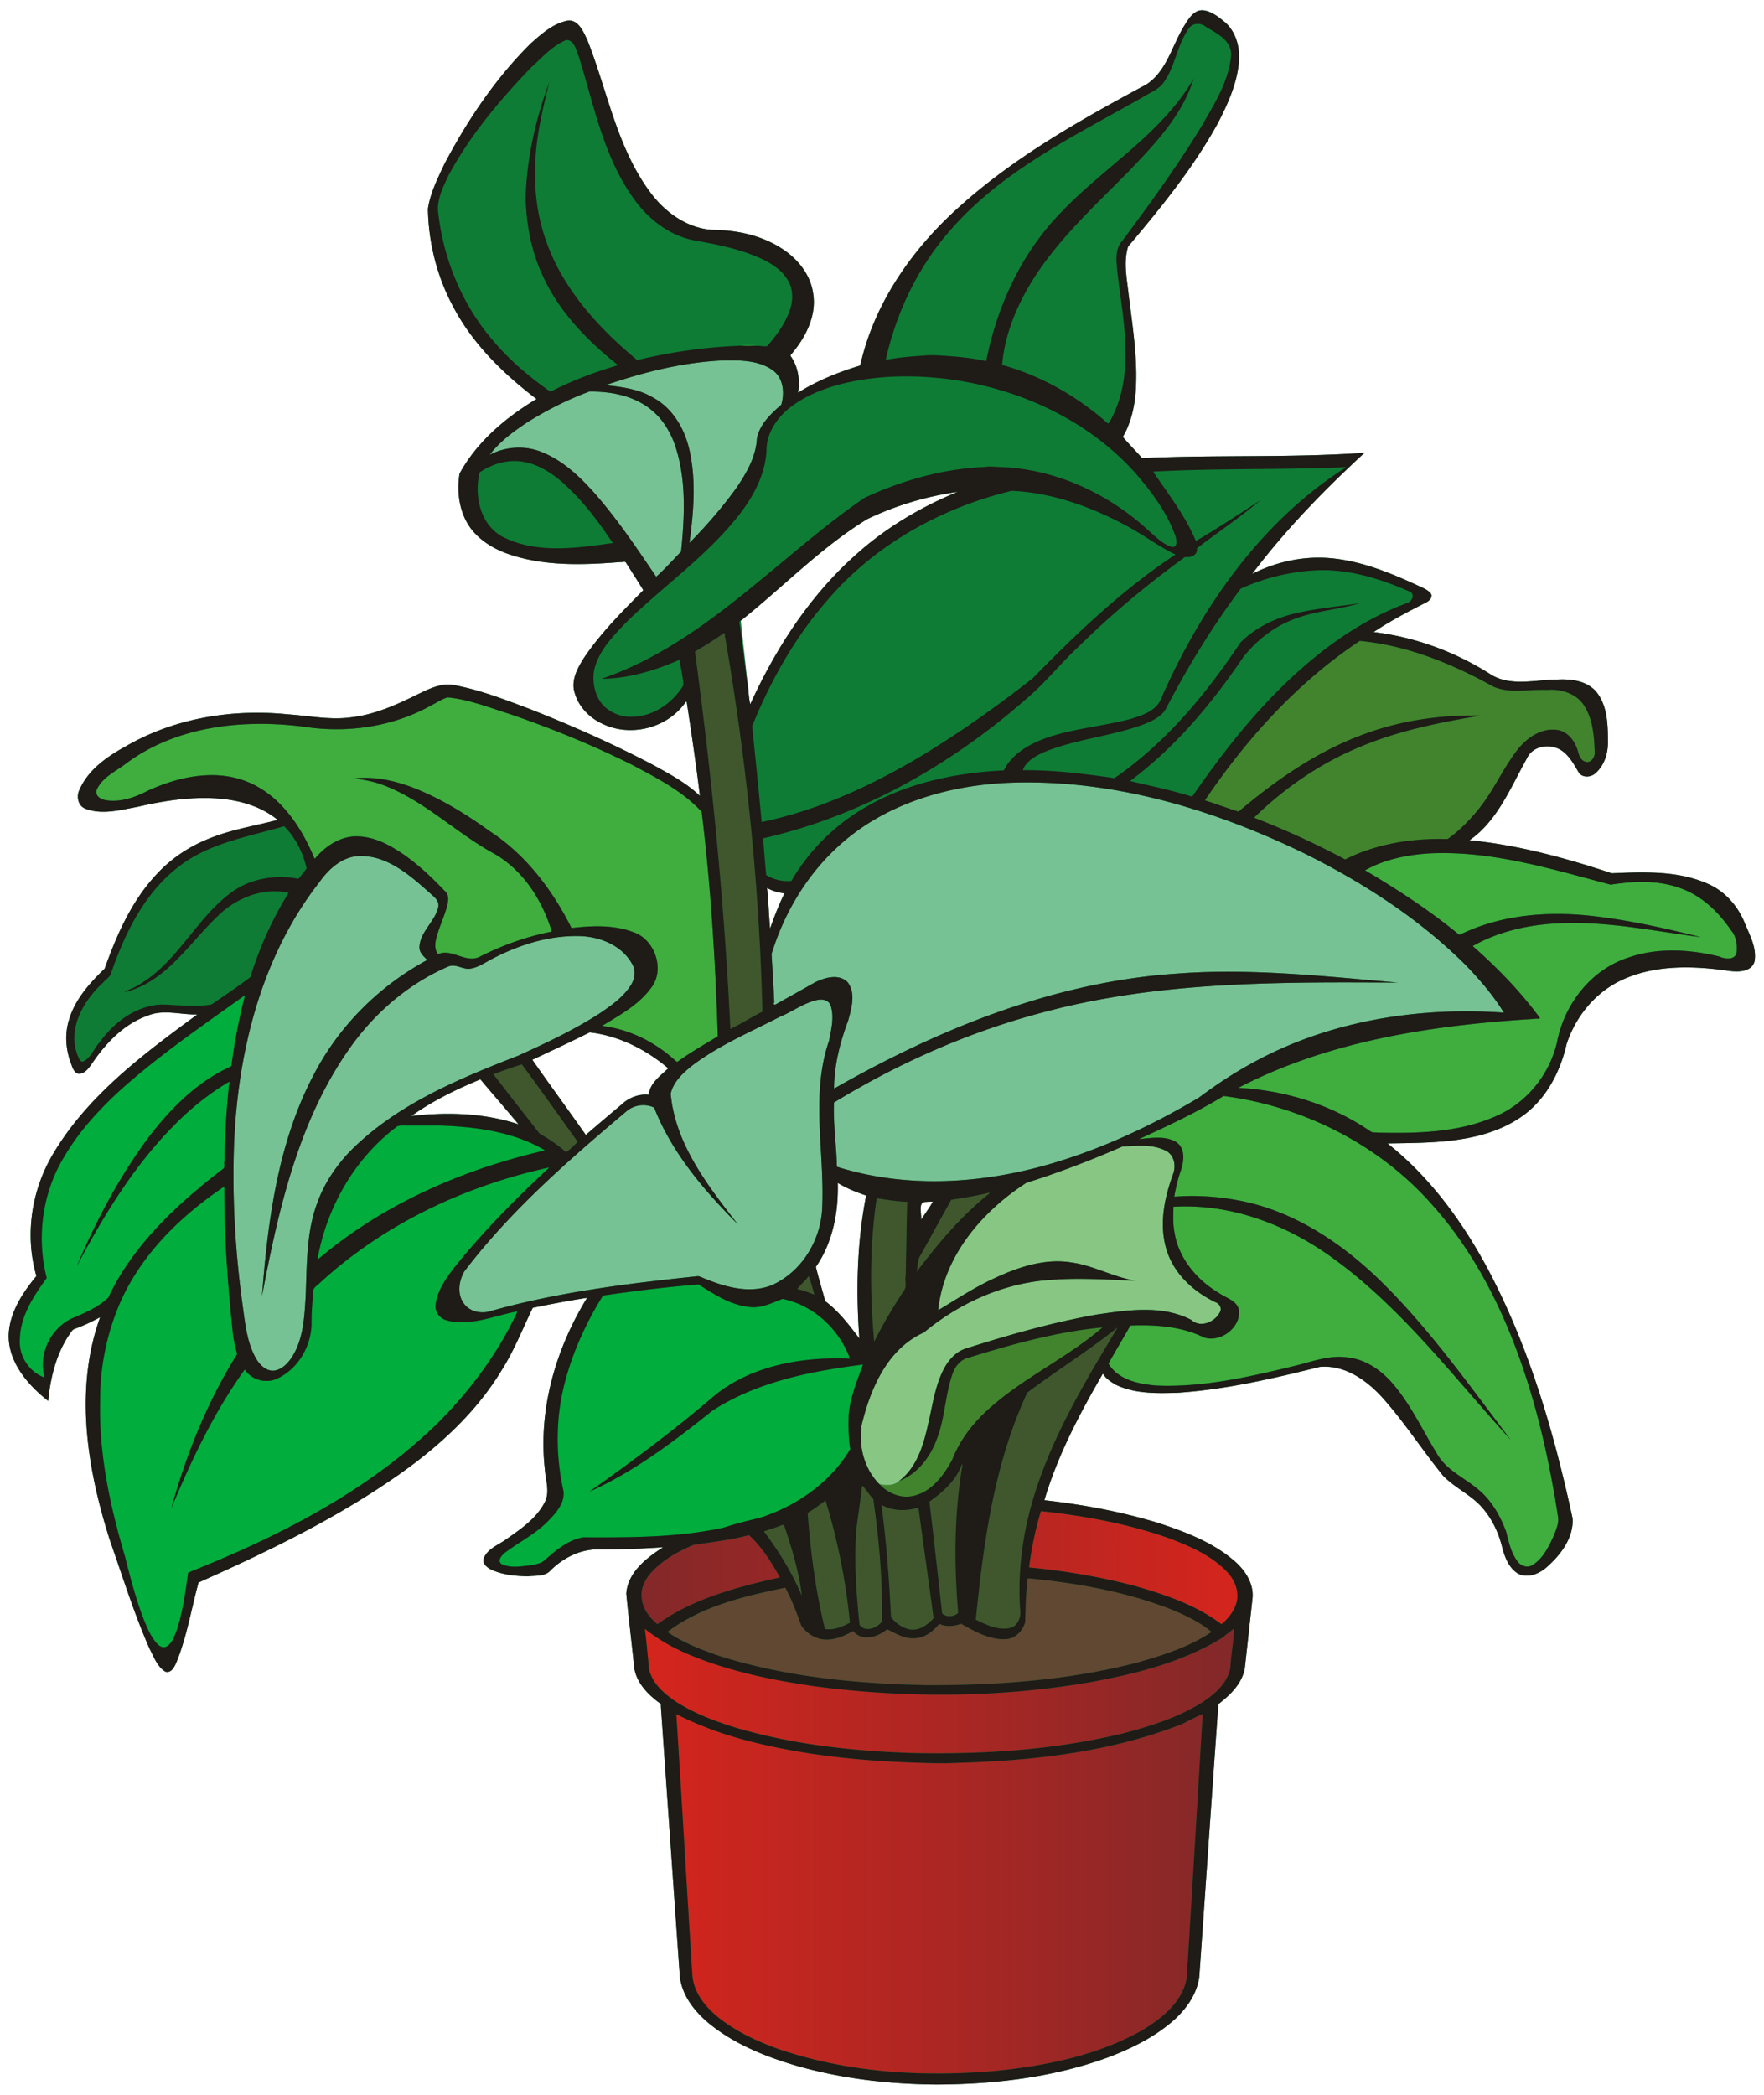 <svg xmlns="http://www.w3.org/2000/svg" xmlns:xlink="http://www.w3.org/1999/xlink" height="4646pt" width="5216" viewBox="0 0 3912 4646"><defs><linearGradient id="a"><stop stop-color="#d5251d" offset="0"/><stop stop-color="#832829" offset="1"/></linearGradient><linearGradient id="c" y2="5130.9" xlink:href="#a" gradientUnits="userSpaceOnUse" x2="9420.6" gradientTransform="matrix(.8 0 0 .8 -4800 0)" y1="5130.9" x1="7787.6"/><linearGradient id="b" y2="4419.2" xlink:href="#a" gradientUnits="userSpaceOnUse" x2="7765.6" gradientTransform="matrix(.8 0 0 .8 -4800 0)" y1="4425.9" x1="9443"/></defs><path d="M2663.8 23.1a41.4 41.4 0 00-4.147.27c-16.32 4.81-25.31 21.12-33.85 34.48-26.57 43.49-38.62 100.16-83.52 129.47-144.28 77.58-288.84 158.69-411.58 268.42-105.82 93.64-191.94 215.33-223 354.86-48.03 14.58-95.2 33.46-137.89 60.22 4.82-27.44.22-57.6-16.08-80.66-2.35-3.31 2.82-5.67 4.17-8.22 29.67-35.95 53.13-82.59 45.49-130.37-5.32-41.75-33.9-77.21-68.4-99.6-45.5-30.04-100.79-41.82-154.72-42.16-56.74-3.44-106.19-39.5-138.89-84.23-73.3-99.04-94.11-223.32-138.37-335.65-8.81-18.75-20.892-49.81-47.292-43.47-30.88 7.16-55.419 29.26-78.519 49.79-78.75 77.8-140.96 171.02-192.27 268.74-14.63 31.56-30.82 63.33-35.96 98.12 1.33 74.53 19.91 149.02 54.99 214.9 43.01 83.48 112.5 151.06 185.84 206.86-68.07 40.91-132.01 94.629-170.63 165.41-7.25 45.11.721 95.45 32.161 130.35 19.3 21.37 44.77 36.47 71.61 46.39 81.31 29.41 169.66 26.11 254.5 19.36 3.11.78 8.64-2.38 10.73 1.36 12.85 20.33 26.1 40.53 38.51 61.09-46.91 47.53-94.73 95.1-132.09 150.8-12.26 19.73-24.72 41.72-22.48 65.84 5.51 36.23 32.84 66.22 65.87 80.49 60.3 28.34 138.69 9.3 178.85-44 2.3-1.21 2.78-6.47 6.05-5.74 10.6 69.47 20.96 139 29.35 208.79-30.03-28.8-67.43-48.62-103.69-68.6-89.19-46.94-181.47-87.949-275.31-124.69-54.15-20.49-108.58-41.65-165.68-52.29-28.1-5.71-54.95 7.78-79.6 19.56-46.98 23.24-95.66 45.54-148.31 51.68-47.03 6.76-93.98-3.37-140.85-6.51-123.64-12.58-252.29 8.25-360.44 71.24-41.1 22.58-82.73 51.53-102.04 95.9-7.77 15.29-3.04 37.1 14.68 42.62 36.27 13.38 75.84 2.23 112.5-4.39 38.88-8.97 78.27-16.34 118.15-18.81 66.99-4.4 140.27 3.56 194.18 47.45-49.31 13.18-101.89 21.1-150 40.68-44.46 17.17-85.43 44.17-117.8 79.21-55.79 58.99-88.94 134.55-115.9 210.07-33.4 32.05-66.059 68.37-79.169 113.88-10.21 32.45-6.78 68.03 5.63 99.39 2.72 7.63 6.46 17.93 15.58 19.6 16.15.36 24.63-15.6 32.88-26.92 30.13-43.51 69.29-83.858 120.3-101.71 35.19-14.93 74.96-1.41 110.48-2.79-119 87.3-241.91 178.62-318.94 307.35-48.96 81.07-64.53 181.42-38.15 272.85-30.66 37.24-59.48 80.631-61.45 130.44-1.22 60.84 43.01 111.62 87.54 146.47 4.96-50.51 17.2-101.66 45.2-144.64 4.49-5.24 7.16-13.58 14.45-15.53 19.27-6.76 37.66-15.75 55.58-25.45-57.84 161.04-28.65 337.72 22.29 496.54 28 79.66 53.02 160.58 87.04 237.97 9.74 18.23 16.99 40.461 35.58 51.641 12.87 3.68 19.67-10.7 24.02-20.2 23.31-56.98 33.13-118.4 49.27-177.58 163.47-73.05 326.07-151.84 470.74-258.4 77.92-58.22 149.56-127.06 200.38-210.62 28.27-44.14 47.4-93.23 70.05-140.15 40.01-8.31 80.181-15.99 120.58-22.21-69.45 112.9-108.65 247.31-93.62 380.51 1.49 24.37 11.73 50.07-.56 73.3-18.55 36.05-53.59 59.428-85.85 82.138-17.53 12.52-41.58 20.8-49.47 42.67-3.06 10.6 6.81 18.37 14.76 23.02 25.76 12.69 55.23 15.33 83.5 15.97 16.9-2.16 38.03.99 50.49-13.43 25.91-25.45 60.12-43.94 96.85-46.12 50.95-.32 101.89-1.18 152.72-5.08-36.14 23.29-78.739 55.25-81.869 102.96 5.09 54.85 12.12 109.57 17.54 164.41 4.56 30.41 26.26 54.98 49.71 73.3 3.44 3.51 10.55 5.33 9.36 11.77 13.99 199.3 27.869 398.63 41.959 597.93 4.41 45 35.18 82.49 69.51 109.52 54.5 42.99 119.96 69.34 185.94 89.05 101.64 29.62 207.77 41.852 313.4 42.662 129.06-.43 259.91-15.781 381.68-60.531 52.92-20.1 104.69-45.86 147.12-83.91 27.16-25.2 50.082-57.89 54.482-95.53 14.16-201.16 27.88-402.42 42.23-603.53 26.43-20.38 53.19-45.95 58.77-80.45 5.76-51.68 11.339-103.38 17.069-155.05 2.71-30.66-14.8-58.85-36.59-78.82-48.68-43.74-111.23-67.34-172.51-87.51-82.29-25.01-167.18-40.87-252.6-50.38 29.43-99.16 78.13-191.67 129.82-280.85 6.4 11.16 17.6 18.23 28.43 24.61 42.53 20.53 91.25 19.2 137.25 17.9 106.74-7.12 211.36-31.46 314.87-57.29 55.76-5.33 104.77 29.55 140.24 69.03 48.29 54.17 87.59 115.5 133.27 171.73 24.95 26.33 59.34 41.34 84.1 67.9 24.03 25.94 39.73 58.92 47.8 93.17 5.65 20.43 13.99 42.32 32.13 54.87 20.19 12.99 45.92 3.87 63.06-9.97 32.06-27.14 62.79-66.18 60.55-110.34-40.94-190.39-96.18-379.85-187.59-552.67-56.4-105.54-128.53-204.48-222.79-279.28 96.08-1.83 204.52.42 289.89-54.65 57.57-36.4 92.17-99.922 106.93-165.03 19-59.04 60.62-111.49 116.33-139.72 75.52-37.61 163.12-35.042 244.54-23.232 19.63 2.55 49.39 2.691 56.15-21.089 5.29-30.67-11.01-58.56-22.1-85.98-15.02-36.62-42.71-68.43-79-84.98-67.21-30.72-143.66-27.52-215.61-24.42-102.41-34.09-207.83-62.71-315.33-73.3 62.56-43.67 91.04-117.2 127.08-181.27 13.51-30.41 56.6-34.68 80.81-14.97 15.14 12.03 24.53 29.4 34.13 45.8 8.77 12.85 27.79 11.11 38 1.1 19.19-17.1 27.34-44.04 26.84-69.2-.04-36.84-.82-77.83-24.11-108.55-20.4-26.23-56.69-30.98-87.72-29.3-48.68.36-102.87 16.1-147.24-10.75-78.46-50.33-167.96-83.41-260.44-94.49 35.17-23.8 77.2-45.7 116.51-65.77 7-3.23 15.952-12.62 9.641-20.42-6.99-8.3-17.88-12.01-27.37-16.63-58.37-26.98-118.88-51.95-183.19-59.82-63.38-8.09-128.35 4.98-185.1 33.77 73.63-97.75 159.64-185.96 249.3-268.7-164.19 11.56-328.99 4.139-493.29 11.92-13.88-16.03-29.27-31.04-42.78-47.17 18.38-31.37 26.5-67.96 28.77-104.08 4.28-70.35-7.06-140.33-15.66-209.98-3.82-35.64-12.19-73.169-1.38-108.04 72.79-86.23 144.7-174.51 199.17-273.83 22.23-42.99 42.78-88.419 46.75-137.29 2.09-30.79-6.471-64.1-29.961-85.44-15.6-13.048-33.7-27.996-54.3-27.69zm-540 1067.7c-83.1 34.05-162.6 81.49-229.41 142.62-100.44 90.34-174.86 206.22-230.61 328.44-3.68-15.4-3.69-33.829-6.54-50.289-4.08-45.12-10.06-90.061-14.29-135.16 93.71-74.62 177.57-162.3 280.24-225.2 63.22-30.27 131.2-50.559 200.61-60.409zm1071.8 769.73a600.939 600.939 0 00-7.303.008c2.435-.017 4.87-.019 7.303-.01zm-1494.7 108.46c11.94 6.62 25.19 10.51 38.8 12-12.55 25.2-22.571 51.74-32.011 78.12-2.68-29.23-3.48-60.26-6.79-90.12zm-393.23 320.35c64.23 7.26 125.33 38.11 174.11 79.72-16.5 16.17-41.121 32.84-43.011 58.73-22.25-2.59-45 6.701-60.98 22.031-26.37 22.16-52.7 44.49-78.72 67-38.51-55.02-78.369-109.09-116.86-164.12-.85-1.13-2.74-3.8.68-3.69 41.69-19.67 83.57-39.01 124.78-59.67zm-242.91 104.72c.76 0 1.483.316 1.933 1.09 27.37 32.93 55.9 65.05 83.09 98.05-76.42-25.21-158.63-27.47-238-18.3 46.82-32.96 98.63-58.83 151.62-80.52.432-.202.901-.318 1.357-.32zm793.06 229.11c19.71 11.93 41.291 20.76 62.991 27.93-20.44 104.22-22.839 211.37-15.059 317.04-22.66-29.7-45.451-60.14-75.741-82.63-6.63-25.44-14.63-50.549-20.67-76.109 37.44-54.13 50.25-121.37 48.48-186.23zm206.36 41.655c1.518-.01 3.037.012 4.552.054-7.74 13.86-17.581 26.669-26.061 40.159 1.7-11.11-6.83-38.41 7.92-39.53a146.64 146.64 0 0113.589-.684zm-102.88 628.13z" fill="#0e7c35"/><path d="M1661 765.82c-6.099-.039-12.194.202-18.259.797 12.12 1.09 24.361.2 36.541.08-6.08-.52-12.182-.838-18.281-.877zM992.65 1546.4c-13.48 4.06-25.189 12.321-37.709 18.541-84.81 47.16-186.02 61.449-281.36 46.489-133.48-17.09-279.99-1.82-391.42 79.72-23.14 18.46-53.999 30.94-67.269 59.17-6.43 14.78 10.319 23.399 22.309 24.559 31.53 4.3 62.7-7.01 90.35-21.32 68.82-31.57 150.62-49.279 223-19.109 71.8 30.01 117.67 99.031 146.48 168.49.4 1.8 2.01.699 2.63-.281 20.35-24.29 48.57-43.65 80.58-47.57 31.75-2.82 62.75 8.12 89.82 23.85 45.43 26.09 83.8 62.6 119.63 100.35 6.78 9.15 3.81 21.59 1.41 31.73-6.57 23.02-17.03 44.78-23.18 67.94-3.4 11.94-4.622 26.47 3.238 37.01 30.26-13.44 59.61 19.38 90.5 6.68 51.14-26.04 105.66-45.86 162.07-56.78-20.92-69.16-62.73-135.07-126.52-172.09-85.77-46.28-156.29-119.08-248.67-153.33-19.9-7.65-42.39-11.41-62.47-14.34 47.96-5.31 96.08 6.46 140.22 24.61 57 23.56 109.73 56.35 159.65 92.34 79.94 51.84 139.22 130.38 181.45 214.85 45.67-5.33 93.78-7.3 137.47 9.24 48.02 16.22 71.151 84.781 38.081 124.79-27.37 37.15-69.71 59.63-107.77 83.06 60.66 7.22 117.27 35.71 162.21 76.6 1.61.88 3.601 4.399 5.711 2.409 28.38-20.58 59.03-37.73 88.8-56.1-5.3-166.18-15.54-332.69-35.79-497.84-42.5-46.02-99.572-74.881-154.14-104.04-86.78-43.24-176.71-80.04-268.34-111.66-46.28-14.44-92.55-33.22-140.97-37.97zm2207.2 345.3c-10.754 0-21.533.28-32.338.858-48.32 3.28-98.471 13.65-140.34 37.41 71.11 41.89 141.73 88 206.1 140.74 3.41 4.55 8.06-.489 11.8-1.579 92.41-42.87 197.45-49.279 297.32-36.559 77.34 9.42 154.72 26.89 229.48 45.58-99.67-12.79-198.96-34.07-299.96-31.18-71.07 1.29-143.89 15.7-205.94 50.96 54.34 47.97 105.41 100.14 148.37 158.67 2.21 4.5-8.25 1.17-10.08 2.67-225.27 13.8-455.77 47.94-658.27 153.07 103.54 5.35 207.62 37.478 293.71 96.868 4.46 3.24 10.349 1.4 15.519 2.5 85.88 1.84 175.26.162 255.7-33.769 71.51-28.26 125.31-93.02 142.2-167.78 16.15-84.2 76.49-161.34 159.72-187.27 64.26-22.11 134.7-17.61 199.85-1.75 12.34 5.74 34.85 8.76 38.57-8.94 1.7-16.82-.93-35.931-12.35-49.191-27.27-39.8-63.639-75.36-109.56-92.38-50.11-19.28-105.23-17.03-157.42-8.86-121.77-32.09-245.19-70.113-372.08-70.069zm-486.21 538.68c-60.31 36.48-124.25 66.64-188.37 95.92 25.53-2.52 60.111-9.05 84.881 7.49 18.64 14.68 15.219 41.15 8.71 61.11-6.84 19.08-11.39 38.92-14.83 58.87 46.83-3.79 94.178-.76 140.36 7.83 123.8 22.51 232.33 95.28 320.64 182.33 107.05 105.85 194.33 229.43 285.05 348.96-124.24-136.38-236.86-286.87-386.71-397.31-103.2-77.22-230.87-127.48-361.3-119.54-.06 18.81-1.36 37.888 2.36 56.488 9.01 58.05 50.05 106.24 99.57 135.42 15.59 10.94 39.5 16.11 43.45 37.72 4.17 38.77-40.85 72-77.3 60.3-50.25-24.76-108.3-28.7-163.4-26.53-16.03 28.27-32.82 56.19-48.65 84.52 21.59 36.35 67.44 45.29 106.29 48.64 103.9 4.35 206.23-19.279 306.53-43.609 38.03-9.1 76.191-24.45 116.04-18.96 40.45 3.74 75.83 28.18 101.66 58.31 39.98 46.45 65.611 102.65 97.531 154.47 19.78 36.61 60.21 53.431 90.79 79.211 30.24 24.19 49.94 58.96 63.19 94.84 5.77 23.15 10.98 47.65 26.06 66.88 7.41 9.23 20.96 13.52 31.75 7.26 23.77-14.42 36.5-40.89 47.72-65.28 4.85-12.88 11.21-26.06 9.779-40.13-17.6-115.3-42.68-229.82-80.92-340.13-44.75-129.45-108.44-254.13-200.69-356.33-117.49-132.3-285.58-216.13-460.19-238.75z" fill="#3fae3e"/><path d="M1620 799.15c-7.601.024-15.127.213-22.467.398-87 4.84-172.25 26.33-254.4 54.57 34.53 3.84 72.6 8.35 103.9 26.89 42.94 22.53 69.849 66.94 80.959 113.02 16.54 68.81 10.331 140.62.99 210.05 37.47-38.06 72.822-78.62 104.09-122.05 22.3-32.74 43.39-68.89 45.5-109.45 5.89-31.62 31.02-54.75 54.09-75.05 7.62-25.78 4.9-58.73-18.22-75.96-27.121-19.557-61.503-22.525-94.442-22.419zm-308.69 69.272a324.98 324.98 0 00-4.647.036c-47.69 17.58-93.409 40.71-136.56 67.61-30.97 20.47-61.67 42.9-84.3 72.72 35.74-18.98 79.74-21.47 117.09-5.65 45.36 18.43 81.9 52.91 114.15 88.85 51.42 58.19 94.701 122.87 138.18 187.02 19.26-16.99 37.06-37.258 55.23-55.738 8.12-81.18 12.36-166.43-16.44-244.24-10.46-25.4-25.31-49.67-46.55-67.46-37.065-32.471-88.038-43.181-136.15-43.146zm962.18 866.54c-10.613.049-21.236.258-31.867.633-139.84 5.05-283.9 47.69-387.37 145.63-67.63 63.37-116.03 145.93-143.17 234.2 2.01 35.85 4.47 71.7 5.94 107.58-3.92 3.95 1.3 6.02 3.27 4.29 29.26-16.44 58.59-32.74 87.81-49.24 21.84-10.46 52.38-19.36 71.74.14 18.59 24.51 8.35 57.91 1.23 84.83-18.09 48.22-31.27 99.74-31.37 151.02 234.07-133.48 491.65-237.69 763.11-255.26 162.22-12.02 327.06 6.359 487.18 20.219-261.81-1.47-528.07-3.24-783.06 64.92-164.77 42.86-322.15 112.23-467.3 200.88-2.24 47.29 5.39 95.001 6.28 142.48 164.4 51.94 343.9 36.619 506.09-16.331 103.97-33.62 203.15-81.19 296.91-137.08 36.71-27.4 74.901-52.88 115.11-74.88 169.7-94.62 368.86-126.84 561.13-113.36-23.32-38.1-52.65-72.14-83.46-104.3-103.22-103.28-227.48-183.35-357.68-248.32-192.96-93.673-404.72-159.05-620.52-158.05zm-1473 163.22c-2.944 0-5.915.102-8.91.317-35.46 3.7-63.07 29.34-82.88 57.17-128.88 164.47-181.27 375.7-189.68 581.31-4.49 119.28 2.65 238.87 18.91 357.11 5.47 39.03 9.15 79.65 27.93 115.06 7.8 14.87 21.16 29.941 39.15 30.581 20.09-1.13 35.01-17.93 44.69-34.05 22.94-38.81 25.32-85.15 28.03-129 3.05-70.26.93-142.97 26.05-209.91 14.84-41.07 39.34-78.169 68.98-110.04 102.48-105.76 241.48-163.16 376.31-215.7 61.3-27.71 122.44-56.46 179.22-92.76 26.39-17.84 53.71-36.6 70.99-64.03 8.93-14.21 11.41-33.79 1.59-48.13-22.05-38.66-67.1-57.55-109.92-60.1-70.98-3.25-140.67 19.098-202.85 52.038-14.49 7.84-28.589 17.501-45.239 19.911-16.95 2.57-32.69-11.98-49.26-4.43-84.07 36.23-156.32 97.11-210.58 170.47-119.49 162.92-165.21 365.85-202.05 560.06 12.93-168.01 35.35-340.98 115.28-491.84 55.77-107.39 145-196.17 251.38-253.47-7.38-7.15-18.16-16.328-17.52-28.768 1.76-34.42 34.53-56.082 41.86-88.592 2.79-14.46-10.38-23.35-19.53-31.82-42.567-37.933-92.084-81.364-151.95-81.387zm1018.7 318.4a31.579 31.579 0 00-6.475.895c-30.29 6.31-55.3 26.12-83.65 37.52-65.75 33.89-134.7 63.11-194.04 107.97-20.31 16.31-41.67 35.9-47.67 62.26 10.16 112.11 82.33 203.96 148.8 289.63-74.89-75.2-146.15-158.41-185.43-258.52-19.22-9.92-44.9-6.32-61.37 7.97-128.68 108.62-256.9 220.11-359.3 354.7-12.72 21.35-16.839 51.2-1.06 72.03 13.27 18.31 38.83 22.94 59.47 16.3 149.29-42.13 303.77-61.06 457.66-77.15 5.78-.52 10.622 3.09 15.862 4.87 46.33 19.03 99.67 34.27 148.53 15.38 66.23-28.92 108.85-98.01 112.72-169.24 6.3-124.13-26.391-252.82 15.419-373.62 4.79-25.33 11.81-52.33 3.47-77.61-3.242-9.766-13.336-13.716-22.934-13.384z" fill="#77c294"/><path d="M1606.1 1404.1c-.227 0-.483.028-.775.099-20.7 14.62-42.311 27.95-64.091 40.88 37.51 277.63 65.171 556.81 78.541 836.62 24.08-11.26 47.009-26.28 71.069-38.15-6.82-278.06-35.209-555.75-82.609-829.91-2.24-1.51 1.266-9.478-2.134-9.538zm-449 956.24c-21.24 6.44-42.16 13.98-62.97 21.7 33.5 44.24 68.249 87.66 102.26 131.55 20.71 12.06 40.941 25.31 58.731 41.42 9.21-6.36 18.019-14.78 25.859-23-41.14-57.17-82.24-115.75-123.88-171.67zm1036.5 284.6c-.624 0-1.429.18-2.1.434-27.03 6.24-54.35 11.26-81.8 15.09-22.91 40.6-45.11 81.61-67.87 122.31-7.3 10.9-6.62 24.678-8.79 37.168 47.37-62.45 98.73-123.99 160.72-173.12 1.418-1.406.88-1.887-.16-1.884zm-249.36 12.194c-15.77 105.05-15.059 212.65-5.56 317.89 19.42-38.88 41.64-76.331 65.63-112.56 7.68-9.71 1.48-22.81 4.27-33.88 1.08-54.51 1.83-109 3.25-163.5-22.73-.7-45.23-4.49-67.59-7.95zm-151 172.7c-6.72 10.93-18.479 18.841-25.009 29.041 13.15 2.29 25.399 7.62 37.859 12.03-4.13-13.67-7.13-28.05-12.85-41.07zm684.72 114.5c-.075-.015-.217.033-.442.167-63.82 51.42-133.87 94.57-199.21 143.85-73.37 157.46-97.06 332.22-114.2 503.5 23.76 11.51 50.68 24.86 77.68 17.93 16.46-5.13 23.25-25.419 20.58-41.069-5.15-77.22 3.95-155.2 24.65-229.72 38.99-140.56 114.42-266.91 189.13-390.93-.359-.297 2.339-3.619 1.812-3.728zm-344.6 302.71c-12.29 35.28-42.24 61.95-72.03 83.07 9.88 82.61 18.909 165.35 28.219 248.04 9.66 8.78 26.47 7.6 35.35-1.57-8.79-107.18-9.03-215.76 8.74-322.12-.14-2.22 2.01-6.4-.28-7.42zm-221.19 47.239c-4 31.75-8.52 63.431-12.72 95.161-5.67 71.22-.519 142.69 6.831 213.6 12.96 17.99 38.41 7.27 49.8-6.8 1.56-91.15-6.471-182.16-19.38-272.33-9.12-8.83-16.35-21.561-24.53-29.631zm-81.2 33.731c-.38.1-1.13.29-1.51.39-12.23 9.59-25.01 18.59-38.23 26.78 6.48 86.57 17.72 173.04 38.33 257.45 19.56 2.75 38.49-5.02 55.37-14.05-8.9-91.69-26.98-182.48-53.96-270.57zm124.02 9.18c10.83 82.74 17.06 166.1 21.1 249.39 11.06 13.19 26.66 24.99 44.43 27.32 19.95 1.71 37.28-11.37 50-25.26-10.93-81.85-22.719-163.65-33.609-245.52-26.84 8.44-57.06 8.171-81.92-5.929zm-218.59 44.159c-13.92 5.4-28.149 10.26-42.319 14.68 33.47 44 62.369 91.9 84.309 142.81-6.09-50.9-21.83-104.35-38.75-154.39-.81-.78-2.43-2.33-3.24-3.1z" fill="#40572d"/><path d="M3015.7 1421.3c-138.07 91.73-251.25 216.91-343.64 353.72 25.03 7.73 49.721 17.24 74.691 24.93 85.86-72.67 180.78-138.05 287.9-175.27 79.8-28.19 165.7-39.56 249.64-37.87-91.58 15.23-183.6 33.679-269.43 70.089-86.81 35.9-165.43 90.12-232.69 155.42-.72 1.49 1.16 1.91 2.2 2.35 68.02 26.39 134.39 57.01 198.77 91.32 69.89-35.08 149.44-47.41 227.12-45.15 27.9-19.84 51.921-44.689 72.891-71.659 31.47-40.42 51.879-88.151 83.639-128.36 20.51-25.17 51.56-46.479 85.52-42.159 23.74 2.61 39.95 24.139 46.58 45.539 2.4 10.13 6.31 22.35 17.77 25.32 11.71 2.86 19.74-9.43 20.03-19.8-1.2-35.7-3.66-73.879-23.55-104.81-17.3-27.42-52.22-37.771-83.12-34.861-39.13-1.97-80.509 8.81-117.86-7.14-91.52-50.93-191.5-91.66-296.46-101.61zm-570.63 1522.4c-99.93 9.26-199.33 36.981-295.75 66.641-18.54 3.81-31.479 19.62-37.139 36.87-16.4 47.11-16.51 98.44-34.93 145.05-14.5 39.47-43.4 76.899-83.35 92.009-11 10.65-29.571 10.361-43.931 6.81 18.49 19.95 47.17 32.46 74.5 26.42 41.06-8.43 68.111-45.3 87.081-79.94 15.36-39.78 40.999-74.93 71.689-104.29 78.45-74.84 180.07-118.96 261.83-189.57z" fill="#42842d"/><path d="M542.66 2207.3c-.114.013-.264.081-.46.216-95.47 68.52-193.16 135.07-280.35 214.32-45.4 42.33-87.818 88.9-119.26 142.74-48.88 79.94-62.14 178.94-39.11 269.52-29.52 40.5-59.43 85.9-59.58 137.9-2.17 35.65 21.44 71.33 55.1 82.93-14.54-51.05 12.01-107.42 59.18-130.74 28.85-12.08 58.74-24.67 81.73-46.35 55.06-117.11 152.22-206.9 253.11-284.74 7.34-3.34 2.609-12.5 4.589-18.4 1.12-57 4.28-114.05 10.46-170.77 3.54-5.96-.819-4.87-2.779-3.55-45.22 27.25-86.511 60.79-123.04 98.87-87.97 89.78-153.61 198.53-212.17 308.87 42.51-99.77 93.25-196.78 157.9-284.14 49.37-65.12 109.2-125.73 184.84-159.43 7.2-51.83 16.39-103.45 29.78-154.06-.131-.692.856-3.268.059-3.177zm352.78 288.6c-4.747-.045-9.484.117-14.034 1.448-94.93 70.85-157.28 180.33-177.52 296.49 143.74-122.82 321.77-200.48 505.08-242.77-69.52-41.2-153.21-52.57-232.92-55.07-24.03-.02-48.071-.01-72.091 0-2.816.03-5.668-.07-8.516-.098zm321.72 93.062c-.338-.036-.88.107-1.63.427-185.79 41.12-363.87 125.2-504.82 254.32-5.95 6.37-16.169 10.76-16.409 20.62-1.61 24.78-3.78 49.569-3.41 74.439-1.97 48.27-30.3 96.56-74.49 117.56-25.13 12.95-58.23 4.609-73.49-19.341-68.11 94.18-118.67 201.26-163.03 307.88 33-119.83 79.96-236.56 146.05-342.1-4.93-18.03-9.09-36.47-10.5-55.19-10.8-105.11-18.47-210.75-18.03-316.38-98.91 66.41-188.58 154.52-234.79 266.38-27.21 66.15-41.11 137.87-40.6 209.38-3 116.95 21.87 232.54 54.95 344.11 12.19 47.99 24.51 96.172 42.64 142.34 7.49 17.84 14.96 36.31 28.08 50.87 4.9 5.76 13.24 11.11 20.94 7.47 13.52-7.39 18-23.33 23.42-36.75 13.6-41.34 19.19-84.76 25.2-127.66 197.8-78.58 392.54-177.05 547.51-325.61 74.59-73.43 138.95-158.71 183.04-253.76-50.58 9.13-101.4 32.85-153.72 21-16.59-3.1-30.64-18.3-28.11-35.8 3.54-30.58 22.35-56.91 40.32-80.88 63.84-80.15 136.44-152.97 211.23-222.7.07-.396-.063-.611-.4-.647zm332.13 259.4c-70.81 5.65-141.8 14.41-212.02 24.68-35.54 57.11-64.289 118.98-82.269 183.94-22.92 81.02-23.731 167.55-5.381 249.56 3.15 25.82-15.44 47.57-32.34 64.72-27.63 29.24-64.1 47.29-96.07 70.93-7.19 5.31-19.278 17.84-9.409 26.08 20.06 9.84 43.21 5.34 64.55 3.07 10.64-2.18 22.58-3.49 31.08-10.95 24.86-22.14 52.16-45.24 85.96-51.2 104 .37 209.33.76 311.44-21.47 26.53-8.84 53.37-15.429 80.58-21.859 81.19-25.97 156.19-78.2 200.28-152.18-4.38-25.53-4.19-51.6-3.56-77.44 3.88-38.35 18.82-74.48 31.75-110.23-115.93 14.88-235.46 38.02-334.89 102.95-84.67 67.95-172.41 134.32-271.92 179.1 95.46-67.6 189.93-137.73 278.75-214.27 83.45-66.63 195.15-85.42 299.23-80.78-23.68-65.37-81.06-118.72-149.47-132.55-21.77 8.09-43.44 19.47-67.3 18.42-44.28-2.4-82.811-27.22-118.99-50.52z" fill="#00ad3d"/><path d="M2488.7 2542.6c32.17-2.15 67.39-5.97 97.16 9.43 18.19 9.32 22.37 32.72 15.94 50.77-19.68 53.36-31.97 113.28-14.66 168.98 16.15 52.9 59.86 92.93 108.75 116.19 8.02 2.78 13.54 11.81 10.3 20.1-10 22.94-43.78 38.14-64.28 18.95-64.49-33.61-140.61-21.98-209.77-11.87-97.63 17.24-193.14 44.58-287.55 74.47-23.3 6.4-40.79 25.48-51.57 46.4-19.51 37.41-24.67 80.02-34.42 120.59-10.18 46.62-24.79 97.47-64.75 127.59-11 10.65-29.57 10.36-43.93 6.81-33.77-34.02-46.87-86.07-38.7-132.79 19.78-80.47 57.28-167.33 137.58-203.37 79.67-65.91 178.35-110.41 282.32-116.71 62.16-5.07 124.51-.35 186.67 1.86-47.09-7.36-92.26-33.25-140.59-40.24-58.08-9.77-116.04 9.14-168.3 33.16-45.02 20.05-86.3 47.45-128.33 72.65 12.12-119.78 97.42-219.43 195.44-282.57 72.32-22.8 143.24-50.01 212.69-80.4z" fill="#87c783"/><path d="M2308.4 3351.1a777.082 777.082 0 00-26.23 124.9c79.65 7.69 158.89 20.991 236.26 41.581 66.84 19.17 134.44 42.17 190.54 84.5 15.38-13.02 28.439-29.72 33.709-49.45 5.65-24.08-4.37-48.951-20.95-66.341-35.02-37.02-82.871-57.57-129.69-75.32-91.53-32.03-187.48-49.7-283.64-59.87zm-647.2 53.3c-40.66 10.58-82.57 15.399-123.93 21.759-34.94 15.12-69.491 34.26-94.891 63.25-13.16 15.57-22.91 36.32-18.83 57.08 2.29 22.48 17.839 41.571 34.459 55.361 79.65-57.43 178.16-82.52 271.81-103.77-18.93-33.51-40.47-68.06-68.62-93.68z" fill="url(#b)"/><path d="M2279.2 3500.1c108.77 10.17 217.98 29.59 320.04 69.67 30.77 12.98 62.22 27.62 87.51 49.3-48.52 32.98-106.79 51.42-163.22 67.57-153.04 39.69-312.03 51.11-469.59 50.45-154.66-3.19-310.95-18-459.12-64.89-39.78-13.82-80.28-29.37-114.76-53.12 75.21-56.97 170.46-79.56 261.45-98.13 14.54 26.45 24.92 54.98 35.18 83.3 12.58 19.69 35.57 32.61 59.11 31.74 20.07-.77 38.9-9.17 56.1-18.95 20.14 24.08 54.74 13.61 75.33-3.91 18.63 8.96 37.88 21.22 59.81 19.97 22.92.24 42.19-15.25 56.04-32.07 15.39 7.52 32.98 5.1 48.67.09 30.83 17.24 63.84 36.43 100.61 33.8 20.47-1.88 35.65-18.66 41.19-37.59.88-32.44 1.37-65 5.65-97.23z" fill="#614832"/><path d="M2736.5 3611.2c-7.95 7.24-16.959 13.191-25.109 20.191-90.95 56.06-196.61 81.55-300.71 100.28-197.15 32.98-399 34-597.07 8.75-96.04-13.54-192.2-32.761-282.18-69.841-36.07-14.98-71.129-34.16-101.31-58.6 3.93 30.6 6.18 61.401 9.83 92.041 8.03 30.35 33.01 52.079 58.06 68.989 41.68 27.03 88.7 44.591 135.99 59.031 127.6 37.39 260.9 51.529 393.38 55.619 155.04 2.98 311.5-6.969 462.65-43.619 61.7-16.16 123.78-35.53 177.98-70.05 27.37-18.22 55.84-43.09 60.66-77.42 1.59-28.32 7.42-57.72 7.83-85.37zm-69.309 190.01c-15.64 6.15-30.75 14.601-45.98 22.031-157.78 62.15-329.33 81.239-497.78 86.069-26.4 1.46-53.21.94-79.68-.039-123.45-3.43-247.32-15.19-367.58-44.42-60.8-14.6-120.84-35.38-176.33-63.57 12.44 194 23.379 388.1 35.789 582.11 5.7 47.89 44.141 83.489 82.381 108.61 33.51 22.08 70.509 38.26 108.16 51.87 154.41 52.73 320.67 62.68 482.24 48.52 112.78-11.51 227.24-34.671 326.7-91.291 43.23-26.39 88.72-63.181 96.8-116.29 12-194.51 23.54-389.07 35.28-583.6z" fill="url(#c)"/><path d="M2663.8 23.1a41.4 41.4 0 00-4.147.27c-16.32 4.81-25.31 21.12-33.85 34.48-26.57 43.49-38.62 100.16-83.52 129.47-144.28 77.58-288.84 158.69-411.58 268.42-105.82 93.64-191.94 215.33-223 354.86-48.03 14.58-95.2 33.46-137.89 60.22 4.82-27.44.22-57.6-16.08-80.66-2.35-3.31 2.82-5.67 4.17-8.22 29.67-35.95 53.13-82.59 45.49-130.37-5.32-41.75-33.9-77.21-68.4-99.6-45.5-30.04-100.79-41.82-154.72-42.16-56.74-3.44-106.19-39.5-138.89-84.23-73.3-99.04-94.11-223.32-138.37-335.65-8.81-18.75-20.892-49.81-47.292-43.47-30.88 7.16-55.419 29.26-78.519 49.79-78.75 77.8-140.96 171.02-192.27 268.74-14.63 31.56-30.82 63.33-35.96 98.12 1.33 74.53 19.91 149.02 54.99 214.9 43.01 83.48 112.5 151.06 185.84 206.86-68.07 40.91-132.01 94.629-170.63 165.41-7.25 45.11.721 95.45 32.161 130.35 19.3 21.37 44.77 36.47 71.61 46.39 81.31 29.41 169.66 26.11 254.5 19.36 3.11.78 8.64-2.38 10.73 1.36 12.85 20.33 26.1 40.53 38.51 61.09-46.91 47.53-94.73 95.1-132.09 150.8-12.26 19.73-24.72 41.72-22.48 65.84 5.51 36.23 32.84 66.22 65.87 80.49 60.3 28.34 138.69 9.3 178.85-44 2.3-1.21 2.78-6.47 6.05-5.74 10.6 69.47 20.96 139 29.35 208.79-30.03-28.8-67.43-48.62-103.69-68.6-89.19-46.94-181.47-87.949-275.31-124.69-54.15-20.49-108.58-41.65-165.68-52.29-28.1-5.71-54.95 7.78-79.6 19.56-46.98 23.24-95.66 45.54-148.31 51.68-47.03 6.76-93.98-3.37-140.85-6.51-123.64-12.58-252.29 8.25-360.44 71.24-41.1 22.58-82.73 51.53-102.04 95.9-7.77 15.29-3.04 37.1 14.68 42.62 36.27 13.38 75.84 2.23 112.5-4.39 38.88-8.97 78.27-16.34 118.15-18.81 66.99-4.4 140.27 3.56 194.18 47.45-49.31 13.18-101.89 21.1-150 40.68-44.46 17.17-85.43 44.17-117.8 79.21-55.79 58.99-88.94 134.55-115.9 210.07-33.4 32.05-66.059 68.37-79.169 113.88-10.21 32.45-6.78 68.03 5.63 99.39 2.72 7.63 6.46 17.93 15.58 19.6 16.15.36 24.63-15.6 32.88-26.92 30.13-43.51 69.29-83.858 120.3-101.71 35.19-14.93 74.96-1.41 110.48-2.79-119 87.3-241.91 178.62-318.94 307.35-48.96 81.07-64.53 181.42-38.15 272.85-30.66 37.24-59.48 80.631-61.45 130.44-1.22 60.84 43.01 111.62 87.54 146.47 4.96-50.51 17.2-101.66 45.2-144.64 4.49-5.24 7.16-13.58 14.45-15.53 19.27-6.76 37.66-15.75 55.58-25.45-57.84 161.04-28.65 337.72 22.29 496.54 28 79.66 53.02 160.58 87.04 237.97 9.74 18.23 16.99 40.461 35.58 51.641 12.87 3.68 19.67-10.7 24.02-20.2 23.31-56.98 33.13-118.4 49.27-177.58 163.47-73.05 326.07-151.84 470.74-258.4 77.92-58.22 149.56-127.06 200.38-210.62 28.27-44.14 47.4-93.23 70.05-140.15 40.01-8.31 80.181-15.99 120.58-22.21-69.45 112.9-108.65 247.31-93.62 380.51 1.49 24.37 11.73 50.07-.56 73.3-18.55 36.05-53.59 59.428-85.85 82.138-17.53 12.52-41.58 20.8-49.47 42.67-3.06 10.6 6.81 18.37 14.76 23.02 25.76 12.69 55.23 15.33 83.5 15.97 16.9-2.16 38.03.99 50.49-13.43 25.91-25.45 60.12-43.94 96.85-46.12 50.95-.32 101.89-1.18 152.72-5.08-36.14 23.29-78.739 55.25-81.869 102.96 5.09 54.85 12.12 109.57 17.54 164.41 4.56 30.41 26.26 54.98 49.71 73.3 3.44 3.51 10.55 5.33 9.36 11.77 13.99 199.3 27.869 398.63 41.959 597.93 4.41 45 35.18 82.49 69.51 109.52 54.5 42.99 119.96 69.34 185.94 89.05 101.64 29.62 207.77 41.852 313.4 42.662 129.06-.43 259.91-15.781 381.68-60.531 52.92-20.1 104.69-45.86 147.12-83.91 27.16-25.2 50.082-57.89 54.482-95.53 14.16-201.16 27.88-402.42 42.23-603.53 26.43-20.38 53.19-45.95 58.77-80.45 5.76-51.68 11.339-103.38 17.069-155.05 2.71-30.66-14.8-58.85-36.59-78.82-48.68-43.74-111.23-67.34-172.51-87.51-82.29-25.01-167.18-40.87-252.6-50.38 29.43-99.16 78.13-191.67 129.82-280.85 6.4 11.16 17.6 18.23 28.43 24.61 42.53 20.53 91.25 19.2 137.25 17.9 106.74-7.12 211.36-31.46 314.87-57.29 55.76-5.33 104.77 29.55 140.24 69.03 48.29 54.17 87.59 115.5 133.27 171.73 24.95 26.33 59.34 41.34 84.1 67.9 24.03 25.94 39.73 58.92 47.8 93.17 5.65 20.43 13.99 42.32 32.13 54.87 20.19 12.99 45.92 3.87 63.06-9.97 32.06-27.14 62.79-66.18 60.55-110.34-40.94-190.39-96.18-379.85-187.59-552.67-56.4-105.54-128.53-204.48-222.79-279.28 96.08-1.83 204.52.42 289.89-54.65 57.57-36.4 92.17-99.922 106.93-165.03 19-59.04 60.62-111.49 116.33-139.72 75.52-37.61 163.12-35.042 244.54-23.232 19.63 2.55 49.39 2.691 56.15-21.089 5.29-30.67-11.01-58.56-22.1-85.98-15.02-36.62-42.71-68.43-79-84.98-67.21-30.72-143.66-27.52-215.61-24.42-102.41-34.09-207.83-62.71-315.33-73.3 62.56-43.67 91.04-117.2 127.08-181.27 13.51-30.41 56.6-34.68 80.81-14.97 15.14 12.03 24.53 29.4 34.13 45.8 8.77 12.85 27.79 11.11 38 1.1 19.19-17.1 27.34-44.04 26.84-69.2-.04-36.84-.82-77.83-24.11-108.55-20.4-26.23-56.69-30.98-87.72-29.3-48.68.36-102.87 16.1-147.24-10.75-78.46-50.33-167.96-83.41-260.44-94.49 35.17-23.8 77.2-45.7 116.51-65.77 7-3.23 15.952-12.62 9.641-20.42-6.99-8.3-17.88-12.01-27.37-16.63-58.37-26.98-118.88-51.95-183.19-59.82-63.38-8.09-128.35 4.98-185.1 33.77 73.63-97.75 159.64-185.96 249.3-268.7-164.19 11.56-328.99 4.139-493.29 11.92-13.88-16.03-29.27-31.04-42.78-47.17 18.38-31.37 26.5-67.96 28.77-104.08 4.28-70.35-7.06-140.33-15.66-209.98-3.82-35.64-12.19-73.169-1.38-108.04 72.79-86.23 144.7-174.51 199.17-273.83 22.23-42.99 42.78-88.419 46.75-137.29 2.09-30.79-6.471-64.1-29.961-85.44-15.225-12.489-33.35-27.437-53.922-27.13zm-8.16 29.894c6.7-.153 13.574 2.134 18.763 6.597 25.16 14.99 59.239 31.16 55.559 66.33-6.19 57.6-38.93 107.75-67.06 157.03-53.31 86.81-113.05 169.45-173.95 251.04-15.57 16.6-13.64 40.849-11.76 61.769 7.71 71.32 22.4 142.44 18 214.5-2.28 43.82-12.58 87.96-34.99 126.01-.85 1.1-2.06 3.69-3.74 2.41-67.23-59.57-147.26-105.38-234.03-129.37 5.62-67.51 32.77-132.22 68.45-189.4 56.63-89.94 135.67-162.12 209.74-237.25 58.53-61.22 121.09-125.51 146.52-208.47-70.6 122.08-196.6 194.83-292.1 294.81-88.77 89.99-143.57 208.8-168.03 331.88-31.42-7.15-63.61-9.96-95.69-12.18-14.52-.81-29.25-1.601-43.7-.091-27.9 2-55.89 4.04-83.37 9.54 24.1-107.85 73.8-210.63 148-292.96 115.2-129.88 274.5-205.57 422.8-290.14 14.64-9.16 31.59-15.53 43.12-28.89 28.32-36.41 31.398-85.62 58.088-122.86 4.452-6.827 11.825-10.134 19.42-10.307zm-1399.8 35.747c18.12-.36 21.64 23.18 27.76 36.68 34.58 110.78 56.34 230.09 128.68 324.32 31.75 41.53 77.22 74.319 129.31 83.709 48.7 8.67 97.88 18.49 143.32 38.67 24.16 10.81 48.169 25.69 62.009 48.95 12.33 19.81 12.27 45.05 4.77 66.6-10.54 30.09-29.611 56.289-50.461 80.039-7.34.61-14.659-.55-21.939-1.01-12.18.12-24.421 1.01-36.541-.08-77.34 2.94-154.37 13.64-229.56 32-62.74-51.79-120.61-110.98-162.75-181.04-41.3-68.18-64.641-147.65-63.411-227.55-2.3-70.57 14.381-139.83 31.181-207.81-27.58 74.16-46.641 153.72-51.531 233.5-.95 14.19-1.249 28.49-.119 42.68 3.12 52.66 14.61 105.15 37.02 153.04 36.23 80.1 99.51 144.85 167.28 198.5-50.77 14.67-100.39 33.6-147.6 57.42-1.92 1.2-4.051.36-5.641-.9-46.32-32.43-89.6-69.66-125.91-113.14-68.58-80.52-109.8-182.74-120.6-287.65-.61-27.41 12.359-52.68 23.689-76.88 47.67-88.84 113.44-166.63 182.94-239.07 24.44-21.95 47.11-48.26 78.1-60.98zm364.15 710.41c32.94-.106 67.322 2.862 94.443 22.419 23.12 17.23 25.84 50.179 18.22 75.959-23.07 20.3-48.2 43.43-54.09 75.05-2.11 40.56-23.2 76.71-45.5 109.45-31.27 43.43-66.62 83.99-104.09 122.05 9.34-69.43 15.55-141.24-.99-210.05-11.11-46.08-38.019-90.49-80.959-113.02-31.3-18.54-69.37-23.049-103.9-26.889 82.15-28.24 167.4-49.73 254.4-54.57 7.34-.186 14.866-.374 22.467-.398zm391.24 35.53c31.386.077 62.782 2.303 93.825 6.278 156.45 21.08 309.72 91.251 415.18 210.83 35.01 40.92 68.21 85.45 86.41 136.6 2.5 8.13 5.97 26.84-8.34 24.44-20.38-6.51-35.8-22.86-51.53-36.57-89.58-82.35-206.88-136.6-329.47-140.6-11.53-.46-23.239-1.91-34.659-.03-92.02 4.12-182.27 29.74-265.55 68.4-79.38 54.39-151.9 117.89-226.31 178.73-107.99 89.55-222.53 176.75-356.77 222.53 58.78-.24 118.55-18.232 172.92-42.132 2.97 18.74 7.431 37.481 8.811 56.361-23.17 38.1-63.99 67.62-109.47 69.71-24.74 2.28-50.52-6.72-68-24.48-19-20.44-25.04-50.45-20.92-77.4 9.68-44.37 43.181-77.88 73.641-109.38 80.76-78.56 174.71-144 245.36-232.64 33.22-42.08 60.88-91.86 63.48-146.54-.21-36.55 21.44-69.532 48.75-92.232 31.22-25.5 69.08-41.379 107.52-52.489 50.544-13.675 102.82-19.518 155.13-19.389zm-699.93 33.742c48.117-.035 99.09 10.674 136.15 43.147 21.24 17.79 36.09 42.059 46.55 67.459 28.8 77.81 24.562 163.06 16.442 244.24-18.17 18.48-35.97 38.749-55.23 55.739-43.48-64.15-86.761-128.83-138.18-187.02-32.25-35.94-68.79-70.42-114.15-88.85-37.35-15.82-81.35-13.33-117.09 5.65 22.63-29.82 53.33-52.25 84.3-72.72 43.15-26.9 88.869-50.031 136.56-67.611 1.545-.023 3.094-.035 4.647-.036zm-170.1 153.98c49.155.386 91.796 31.529 125.04 65.309 35.68 34.74 64.952 75.441 92.842 116.51-78.4 10.99-164.73 23.97-239.15-11.22-53.83-24.74-69.461-92.23-56.231-145.33 21.4-14.65 46.66-24.131 72.72-25.211 1.599-.053 3.192-.072 4.778-.059zm1839 13.545c3.378-.055 6.47.522.92 2.884-186.66 120.36-317.7 309.47-406.08 510.19-10.58 27.33-41.34 37.12-66.88 45.11-59.79 15.82-122.04 20.88-181.04 39.95-40.01 13.62-81.321 34.97-100.98 74.39-105.58 5.02-212.79 27.18-304.97 80.67-68.56 38.92-126.4 96.15-166.07 164.28-19.17 2.15-39.6-2.91-55.87-12.84-2.97-26.98-4.45-54.32-7.06-81.41 216.59-49.38 415.25-161.76 581.6-307.43 43.18-35.72 77.7-80.3 118.76-118.24 73.05-72.11 152.4-137.85 235.36-198.22 12.87 1.93 28.381-3.79 26.661-19.48 46.87-35.79 96.27-69.11 141.33-106.93-47.4 30.91-95.14 62.38-143.8 90.97-22.91-55.26-61.6-104.85-94.87-153.97 139.37-7.65 279-3.85 418.41-9.39.428-.24 2.555-.501 4.581-.535zm-736.57 52.484c91.12 4.11 179.29 36.62 258.93 79.93 35.24 19.25 68.962 44.671 104.31 61.391-117.04 77.24-219.04 174.48-316.65 274.44-80.91 63.38-164.93 123.01-253.16 175.84-108.28 63.84-224.4 117.28-347.98 142.92-6.42-70.93-13.84-141.87-20.98-212.69 40.73-100.38 94.46-196.4 165.95-278.25 105.03-123.6 252.91-205.73 409.58-243.58zm-119.8 2.34c-83.1 34.05-162.6 81.49-229.41 142.62-100.44 90.34-174.86 206.22-230.61 328.44-3.68-15.4-3.688-33.828-6.538-50.288-6.6-39.99-10.53-84.531-16.77-126.19-1.22-2.19-1.07-9.93 2.48-8.97 93.71-74.62 177.57-162.3 280.24-225.2 63.22-30.27 131.2-50.56 200.61-60.41zm808.83 173.64c68.02-.183 134.35 21.308 196.13 48.659 9.56 8.68.69 22.399-9.85 24.859-98.74 36.57-185.76 99.23-261.73 171.25-81.14 76.84-150.03 165.73-213.36 257.52-45.19-14.15-92.14-23.961-137.84-34.641 100.74-74.87 182.09-172.52 252.03-276.03 27.51-34.14 62.692-62.72 103.38-79.63 48.78-21.35 105.03-23.83 154.28-38.56-47.31 6.87-95.12 11.28-141.79 22.05-45.74 10.4-89.588 31.69-123.04 64.98-75.95 114.3-165.52 222.53-279.48 300.73-67.2-9.72-134.97-18.228-203.02-17.608 6.52-19.54 27.8-31.211 46.01-39.641 71.12-29.43 149.25-35.25 221.32-61.67 19.12-8.05 40.639-16.92 50.709-36.3 47.98-92.43 102.7-181.54 165.09-264.96 49.06-22.12 102.24-36.04 156.03-39.93a310.103 310.103 0 0125.13-1.079zm-1326.6 139.66c3.402.06-.105 8.029 2.135 9.538 47.4 274.16 75.79 551.85 82.61 829.91-24.06 11.87-46.99 26.89-71.07 38.15-13.37-279.81-41.03-558.99-78.54-836.62 21.78-12.93 43.39-26.26 64.09-40.88.292-.07.548-.102.775-.099zm1409.6 17.139c104.96 9.95 204.94 50.68 296.46 101.61 37.35 15.95 78.73 5.169 117.86 7.139 30.9-2.91 65.82 7.44 83.12 34.86 19.89 30.93 22.35 69.11 23.55 104.81-.29 10.37-8.319 22.66-20.03 19.8-11.46-2.97-15.37-15.19-17.77-25.32-6.63-21.4-22.84-42.928-46.58-45.538-33.96-4.32-65.01 16.989-85.52 42.159-31.76 40.21-52.168 87.94-83.638 128.36-20.97 26.97-44.991 51.819-72.891 71.659-77.68-2.26-157.23 10.07-227.12 45.15-64.38-34.31-130.75-64.93-198.77-91.32-1.04-.44-2.92-.86-2.2-2.35 67.26-65.3 145.88-119.52 232.69-155.42 85.83-36.41 177.85-54.86 269.43-70.09-83.94-1.69-169.84 9.681-249.64 37.87-107.12 37.22-202.04 102.6-287.9 175.27-24.97-7.69-49.661-17.2-74.691-24.93 92.39-136.81 205.57-261.99 343.64-353.72zm-2023 125.3c48.42 4.75 94.69 23.53 140.97 37.97 91.63 31.62 181.56 68.419 268.34 111.66 54.57 29.16 111.64 58.02 154.14 104.04 20.25 165.15 30.492 331.66 35.792 497.84-29.77 18.37-60.42 35.52-88.8 56.1-2.11 1.99-4.101-1.53-5.711-2.41-44.94-40.89-101.55-69.38-162.21-76.6 38.06-23.43 80.4-45.909 107.77-83.059 33.07-40.01 9.939-108.57-38.081-124.79-43.69-16.54-91.8-14.57-137.47-9.24-42.23-84.47-101.51-163.01-181.45-214.85-49.92-35.99-102.65-68.78-159.65-92.34-44.14-18.15-92.26-29.92-140.22-24.61 20.08 2.93 42.57 6.69 62.47 14.34 92.38 34.25 162.9 107.05 248.67 153.33 63.79 37.02 105.6 102.93 126.52 172.09-56.41 10.92-110.93 30.74-162.07 56.78-30.89 12.7-60.24-20.12-90.5-6.68-7.86-10.54-6.64-25.07-3.24-37.01 6.15-23.16 16.61-44.92 23.18-67.94 2.4-10.14 5.371-22.58-1.409-31.73-35.83-37.75-74.2-74.26-119.63-100.35-27.07-15.73-58.069-26.67-89.819-23.85-32.01 3.92-60.23 23.28-80.58 47.57-.62.98-2.23 2.081-2.63.281-28.81-69.46-74.68-138.48-146.48-168.49-72.38-30.17-154.18-12.46-223 19.11-27.65 14.31-58.82 25.62-90.35 21.32-11.99-1.16-28.74-9.78-22.31-24.56 13.27-28.23 44.13-40.71 67.27-59.17 111.43-81.54 257.94-96.81 391.42-79.72 95.34 14.96 196.55.671 281.36-46.489 12.52-6.22 24.229-14.48 37.709-18.54zm1280.8 188.57c215.81-.996 427.56 64.38 620.52 158.05 130.2 64.97 254.46 145.04 357.68 248.32 30.81 32.16 60.142 66.2 83.462 104.3-192.27-13.48-391.43 18.739-561.13 113.36-40.21 22-78.401 47.48-115.11 74.88-93.76 55.89-192.94 103.46-296.91 137.08-162.19 52.95-341.69 68.27-506.09 16.33-.89-47.48-8.52-95.19-6.28-142.48 145.15-88.65 302.53-158.02 467.3-200.88 254.99-68.16 521.25-66.39 783.06-64.92-160.12-13.86-324.96-32.238-487.18-20.218-271.46 17.57-529.04 121.78-763.11 255.26.1-51.28 13.28-102.8 31.37-151.02 7.12-26.92 17.359-60.32-1.231-84.83-19.36-19.5-49.9-10.601-71.74-.141-29.22 16.5-58.55 32.801-87.81 49.241-1.97 1.73-7.189-.34-3.269-4.29-1.47-35.88-3.93-71.73-5.94-107.58 27.14-88.27 75.54-170.83 143.17-234.2 103.47-97.94 247.53-140.58 387.37-145.63 10.63-.375 21.253-.584 31.866-.633zm-1643.4 97.2c25.42 24.84 41.742 58.98 50.012 93.3-5.67 8.02-11.971 15.69-18.191 23.27-51.31-9.96-106.93-.81-149.42 30.6-79.34 58.67-120.34 157.97-208.43 206.58-8.51 5.91-19.88 8.21-27.81 14.19 90.01-21.31 140.94-105.32 203.49-165.5 40.75-42.16 102.6-67.9 160.31-54.67-36.19 58.08-64.51 121.49-84.88 186.99-28.09 21.02-57.38 41.022-86.51 60.662-27.76 4.34-56.33 2.72-84.28 1.05-12.82-.67-25.84-1.7-38.61-.07-51.39 7.26-94.94 41.21-124.61 82.45-12.81 13.79-18.81 34.34-36.67 42.87-7.02 1.6-8.93-6.42-11.26-11.08-25.29-59.94 11.44-123.44 55.14-163.59 6.05-7.53 16.25-12.48 18.43-22.53 29.96-86.18 71.8-172.44 144.28-230.76 68.03-55.8 157.11-69.72 239.01-93.76zm2569.9 59.502c126.89-.045 250.31 37.978 372.08 70.069 52.19-8.17 107.31-10.421 157.42 8.859 45.92 17.02 82.29 52.58 109.56 92.38 11.42 13.26 14.05 32.371 12.35 49.191-3.72 17.7-26.23 14.681-38.57 8.94-65.15-15.86-135.59-20.36-199.85 1.75-83.23 25.93-143.57 103.07-159.72 187.27-16.89 74.76-70.69 139.52-142.2 167.78-80.44 33.93-169.82 35.61-255.7 33.77-5.17-1.1-11.058.74-15.518-2.5-86.09-59.39-190.17-91.52-293.71-96.87 202.5-105.13 433-139.27 658.27-153.07 1.83-1.5 12.29 1.83 10.08-2.67-42.96-58.53-94.03-110.7-148.37-158.67 62.05-35.26 134.87-49.669 205.94-50.959 101-2.89 200.29 18.39 299.96 31.18-74.76-18.69-152.14-36.16-229.48-45.58-99.87-12.72-204.91-6.31-297.32 36.56-3.74 1.09-8.39 6.129-11.8 1.579-64.37-52.74-134.99-98.849-206.1-140.74 41.87-23.76 92.02-34.131 140.34-37.411a609.895 609.895 0 0132.338-.858zm-2399.4 6.49c59.87.023 109.39 43.453 151.95 81.388 9.15 8.47 22.32 17.36 19.53 31.82-7.33 32.51-40.098 54.171-41.858 88.591-.64 12.44 10.139 21.62 17.519 28.77-106.38 57.3-195.61 146.08-251.38 253.47-79.93 150.86-102.35 323.83-115.28 491.84 36.84-194.21 82.56-397.14 202.05-560.06 54.26-73.36 126.51-134.24 210.58-170.47 16.57-7.55 32.31 6.999 49.26 4.429 16.65-2.41 30.75-12.071 45.24-19.911 62.18-32.94 131.87-55.29 202.85-52.04 42.82 2.55 87.87 21.44 109.92 60.1 9.82 14.34 7.34 33.92-1.59 48.13-17.28 27.43-44.6 46.19-70.99 64.03-56.78 36.3-117.92 65.052-179.22 92.762-134.83 52.54-273.83 109.94-376.31 215.7-29.64 31.87-54.14 68.969-68.98 110.04-25.12 66.94-23 139.65-26.05 209.91-2.71 43.85-5.09 90.19-28.03 129-9.68 16.12-24.6 32.92-44.69 34.05-17.99-.64-31.35-15.711-39.15-30.581-18.78-35.41-22.46-76.03-27.93-115.06-16.29-118.2-23.43-237.8-18.94-357.1 8.41-205.61 60.8-416.84 189.68-581.31 19.81-27.83 47.42-53.47 82.88-57.17 2.994-.215 5.964-.319 8.908-.317zm900.47 70.817c11.94 6.62 25.19 10.51 38.8 12-12.55 25.2-22.57 51.74-32.01 78.12-2.68-29.23-3.48-60.26-6.79-90.12zm-1158.3 238.3c.797-.09-.19 2.485-.058 3.177-13.39 50.61-22.58 102.23-29.78 154.06-75.64 33.7-135.47 94.31-184.84 159.43-64.65 87.36-115.39 184.37-157.9 284.14 58.56-110.34 124.2-219.09 212.17-308.87 36.53-38.08 77.82-71.62 123.04-98.87 1.96-1.32 6.32-2.41 2.78 3.55-6.18 56.72-9.342 113.77-10.462 170.77-1.98 5.9 2.751 15.06-4.589 18.4-100.89 77.84-198.05 167.63-253.11 284.74-22.99 21.68-52.88 34.27-81.73 46.35-47.17 23.32-73.72 79.689-59.18 130.74-33.66-11.6-57.27-47.28-55.1-82.93.15-52.01 30.06-97.401 59.58-137.89-23.03-90.58-9.769-189.58 39.111-269.52 31.44-53.84 73.86-100.41 119.26-142.74 87.19-79.25 184.88-145.8 280.35-214.32.195-.135.346-.203.46-.216zm1276.5 9.281c9.6-.331 19.693 3.618 22.935 13.384 8.34 25.28 1.32 52.281-3.47 77.611-41.81 120.8-9.12 249.49-15.42 373.62-3.87 71.23-46.49 140.32-112.72 169.24-48.86 18.89-102.2 3.65-148.53-15.38-5.24-1.78-10.08-5.39-15.86-4.87-153.89 16.09-308.37 35.02-457.66 77.15-20.64 6.64-46.2 2.01-59.47-16.3-15.78-20.83-11.662-50.68 1.059-72.03 102.4-134.59 230.62-246.08 359.3-354.7 16.47-14.29 42.15-17.89 61.37-7.97 39.28 100.11 110.54 183.32 185.43 258.52-66.47-85.67-138.64-177.52-148.8-289.63 6-26.36 27.36-45.951 47.67-62.261 59.34-44.86 128.29-74.08 194.04-107.97 28.35-11.4 53.36-31.21 83.65-37.52a31.545 31.545 0 016.475-.895zm-511.44 72.764c64.23 7.26 125.33 38.11 174.11 79.72-16.5 16.17-41.12 32.84-43.01 58.73-22.25-2.59-45 6.702-60.98 22.031-26.37 22.16-52.7 44.49-78.72 67-38.51-55.02-78.37-109.09-116.86-164.12-.85-1.13-2.74-3.8.68-3.69 41.69-19.67 83.57-39.01 124.78-59.67zm-150.59 71c41.64 55.92 82.74 114.5 123.88 171.67-7.84 8.22-16.648 16.64-25.858 23-17.79-16.11-38.021-29.36-58.731-41.42-34.01-43.89-68.76-87.31-102.26-131.55 20.81-7.72 41.73-15.26 62.97-21.7zm-92.322 33.72c.76 0 1.482.316 1.932 1.091 27.37 32.93 55.901 65.05 83.091 98.05-76.42-25.21-158.63-27.47-238-18.3 46.82-32.96 98.63-58.83 151.62-80.52.432-.203.9-.319 1.357-.32zm1648.9 36.3c174.61 22.62 342.7 106.45 460.19 238.75 92.25 102.2 155.94 226.88 200.69 356.33 38.24 110.31 63.32 224.83 80.92 340.13 1.43 14.07-4.93 27.25-9.78 40.13-11.22 24.39-23.95 50.86-47.72 65.28-10.79 6.26-24.34 1.971-31.75-7.259-15.08-19.23-20.289-43.731-26.059-66.881-13.25-35.88-32.951-70.649-63.191-94.839-30.58-25.78-71.009-42.601-90.789-79.211-31.92-51.82-57.551-108.02-97.531-154.47-25.83-30.13-61.209-54.571-101.66-58.311-39.85-5.49-78.011 9.86-116.04 18.961-100.3 24.33-202.63 47.959-306.53 43.609-38.85-3.35-84.699-12.291-106.29-48.641 15.83-28.33 32.62-56.249 48.65-84.519 55.1-2.17 113.15 1.77 163.4 26.53 36.45 11.7 81.47-21.53 77.3-60.3-3.95-21.61-27.86-26.78-43.45-37.72-49.52-29.18-90.56-77.37-99.57-135.42-3.72-18.6-2.42-37.679-2.36-56.489 130.43-7.94 258.1 42.319 361.3 119.54 149.85 110.44 262.47 260.93 386.71 397.31-90.72-119.53-178-243.11-285.05-348.96-88.31-87.05-196.84-159.82-320.64-182.33-46.18-8.59-93.53-11.62-140.36-7.83 3.44-19.95 7.989-39.79 14.83-58.87 6.51-19.96 9.93-46.429-8.71-61.109-24.77-16.54-59.351-10.01-84.881-7.49 64.12-29.28 128.06-59.44 188.37-95.92zm-1818.4 65.5c2.848.027 5.7.129 8.515.098 24.02-.01 48.061-.02 72.091 0 79.71 2.5 163.4 13.87 232.92 55.07-183.31 42.29-361.34 119.95-505.08 242.77 20.24-116.16 82.59-225.64 177.52-296.49 4.55-1.33 9.288-1.493 14.034-1.448zm1633.5 44.672c19.739-.035 39.337 2.333 57.012 11.477 18.19 9.32 22.37 32.72 15.94 50.77-19.68 53.36-31.97 113.28-14.66 168.98 16.15 52.9 59.86 92.931 108.75 116.19 8.02 2.78 13.54 11.81 10.3 20.1-10 22.94-43.78 38.14-64.28 18.95-64.49-33.61-140.61-21.98-209.77-11.87-97.63 17.24-193.14 44.58-287.55 74.47-23.3 6.4-40.79 25.48-51.57 46.4-19.51 37.41-24.67 80.021-34.42 120.59-10.18 46.62-24.79 97.47-64.75 127.59 39.95-15.11 68.85-52.539 83.35-92.009 18.42-46.61 18.53-97.94 34.93-145.05 5.66-17.25 18.6-33.06 37.14-36.87 96.42-29.66 195.82-57.38 295.75-66.64-81.76 70.61-183.38 114.73-261.83 189.57-30.69 29.36-56.33 64.51-71.69 104.29-18.97 34.64-46.02 71.508-87.08 79.938-27.33 6.04-56.01-6.468-74.5-26.419-33.77-34.02-46.87-86.07-38.7-132.79 19.78-80.47 57.28-167.33 137.58-203.37 79.67-65.91 178.35-110.41 282.32-116.71 62.16-5.07 124.51-.35 186.67 1.86-47.09-7.36-92.26-33.25-140.59-40.24-58.08-9.77-116.04 9.14-168.3 33.16-45.02 20.05-86.301 47.45-128.33 72.65 12.12-119.78 97.42-219.43 195.44-282.57 72.32-22.8 143.24-50.01 212.69-80.4 13.069-.874 26.64-2.023 40.147-2.047zm-1311.7 48.4c.337.036.47.252.4.647-74.79 69.73-147.39 142.55-211.23 222.7-17.97 23.97-36.78 50.3-40.32 80.88-2.53 17.5 11.519 32.75 28.059 35.78 52.32 11.85 103.14-11.87 153.72-21-44.09 95.05-108.45 180.33-183.04 253.76-154.97 148.56-349.71 247.03-547.51 325.61-6.01 42.9-11.6 86.32-25.2 127.66-5.42 13.42-9.9 29.36-23.42 36.75-7.7 3.64-16.04-1.708-20.94-7.468-13.12-14.56-20.59-33.03-28.08-50.87-18.13-46.17-30.45-94.351-42.64-142.34-33.08-111.57-57.95-227.16-54.95-344.11-.51-71.51 13.39-143.23 40.6-209.38 46.21-111.86 135.88-199.97 234.79-266.38-.44 105.63 7.23 211.27 18.03 316.38 1.41 18.72 5.57 37.158 10.5 55.188-66.09 105.54-113.05 222.27-146.05 342.1 44.31-106.6 94.87-213.7 162.98-307.9 15.26 23.95 48.36 32.291 73.49 19.341 44.19-21 72.52-69.29 74.49-117.56-.37-24.87 1.8-49.659 3.41-74.439.24-9.86 10.46-14.25 16.41-20.62 140.95-129.12 319.03-213.2 504.82-254.32.75-.32 1.292-.462 1.63-.426zm640.71 34.217c19.71 11.93 41.29 20.76 62.99 27.93-20.44 104.22-22.838 211.37-15.058 317.04-22.66-29.7-45.451-60.14-75.741-82.63-6.63-25.44-14.63-50.549-20.67-76.109 37.44-54.13 50.25-121.37 48.48-186.23zm335.76 21.766c1.04 0 1.578.479.16 1.885-61.99 49.13-113.35 110.67-160.72 173.12 2.17-12.49 1.49-26.27 8.79-37.17 22.76-40.7 44.96-81.71 67.87-122.31 27.45-3.83 54.77-8.848 81.8-15.088.671-.255 1.476-.432 2.1-.435zm-249.36 12.194c22.36 3.46 44.86 7.25 67.59 7.95-1.42 54.5-2.17 108.99-3.25 163.5-2.79 11.07 3.41 24.17-4.27 33.88-23.99 36.23-46.21 73.681-65.63 112.56-9.5-105.24-10.21-212.84 5.56-317.89zm119.96 7.696c1.518-.01 3.036.012 4.551.055-7.74 13.86-17.58 26.669-26.06 40.159 1.7-11.11-6.83-38.41 7.92-39.53 4.477-.435 9.034-.667 13.589-.685zm-271.1 164.9c5.72 13.02 8.72 27.4 12.85 41.07-12.46-4.41-24.71-9.74-37.86-12.03 6.53-10.2 18.29-18.111 25.01-29.041zm-243.92 18.56c36.18 23.3 74.71 48.12 118.99 50.52 23.86 1.05 45.53-10.33 67.3-18.42 68.41 13.83 125.79 67.18 149.47 132.55-104.08-4.64-215.78 14.15-299.23 80.78-88.82 76.54-183.29 146.67-278.75 214.27 99.51-44.78 187.25-111.15 271.92-179.1 99.43-64.93 218.96-88.07 334.89-102.95-12.93 35.75-27.87 71.88-31.75 110.23-.63 25.84-.82 51.912 3.56 77.442-44.09 73.98-119.09 126.21-200.28 152.18-27.21 6.43-54.05 13.019-80.58 21.859-102.11 22.23-207.44 21.84-311.44 21.47-33.8 5.96-61.1 29.06-85.96 51.2-8.5 7.46-20.44 8.77-31.08 10.95-21.34 2.27-44.49 6.77-64.55-3.07-9.87-8.24 2.22-20.77 9.41-26.08 31.97-23.64 68.44-41.69 96.07-70.93 16.9-17.15 35.488-38.9 32.338-64.72-18.35-82.01-17.539-168.54 5.382-249.56 17.98-64.96 46.729-126.83 82.269-183.94 70.22-10.27 141.21-19.03 212.02-24.68zm928.64 95.943c.526.109-2.172 3.43-1.813 3.728-74.71 124.02-150.14 250.37-189.13 390.93-20.7 74.52-29.8 152.5-24.65 229.72 2.67 15.65-4.12 35.939-20.58 41.069-27 6.93-53.92-6.42-77.68-17.93 17.14-171.28 40.83-346.04 114.2-503.5 65.34-49.28 135.39-92.43 199.21-143.85.225-.134.367-.183.442-.167zm-344.6 302.71c2.29 1.02.14 5.2.28 7.42-17.77 106.36-17.532 214.94-8.741 322.12-8.88 9.17-25.69 10.35-35.35 1.57-9.31-82.69-18.34-165.43-28.22-248.04 29.79-21.12 59.74-47.79 72.03-83.07zm-221.19 47.239c8.18 8.07 15.41 20.8 24.53 29.63 12.91 90.17 20.94 181.18 19.38 272.33-11.39 14.07-36.84 24.79-49.8 6.8-7.35-70.91-12.5-142.38-6.83-213.6 4.2-31.73 8.72-63.41 12.72-95.16zm-81.2 33.73c26.98 88.09 45.06 178.88 53.96 270.57-16.88 9.03-35.81 16.8-55.37 14.05-20.61-84.41-31.85-170.88-38.33-257.45 13.22-8.19 26-17.19 38.23-26.78.38-.1 1.13-.288 1.51-.388zm124.02 9.18c24.86 14.1 55.08 14.37 81.92 5.93 10.89 81.87 22.679 163.67 33.609 245.52-12.72 13.89-30.05 26.97-50 25.26-17.77-2.33-33.37-14.13-44.43-27.32-4.04-83.29-10.27-166.65-21.1-249.39zm353.47 13.89c96.16 10.17 192.11 27.84 283.64 59.87 46.82 17.75 94.67 38.3 129.69 75.32 16.58 17.39 26.6 42.26 20.95 66.34-5.27 19.73-18.33 36.43-33.71 49.45-56.1-42.33-123.7-65.33-190.54-84.5-77.37-20.59-156.61-33.89-236.26-41.58a777.082 777.082 0 0126.23-124.9zm-572.06 30.27c.81.77 2.43 2.32 3.24 3.1 16.92 50.04 32.66 103.49 38.75 154.39-21.94-50.91-50.839-98.812-84.309-142.81 14.17-4.42 28.4-9.28 42.32-14.68zm-75.16 23.04c28.15 25.62 49.69 60.17 68.62 93.68-93.65 21.25-192.16 46.34-271.81 103.77-16.62-13.79-32.168-32.88-34.458-55.36-4.08-20.76 5.67-41.51 18.83-57.08 25.4-28.99 59.95-48.13 94.89-63.25 41.36-6.36 83.27-11.18 123.93-21.76zm618.05 95.69c108.77 10.17 217.98 29.59 320.04 69.67 30.77 12.98 62.22 27.62 87.51 49.3-48.52 32.98-106.79 51.42-163.22 67.57-153.04 39.69-312.03 51.11-469.59 50.45-154.66-3.19-310.95-18.002-459.12-64.892-39.78-13.82-80.281-29.369-114.76-53.119 75.21-56.97 170.46-79.56 261.45-98.13 14.54 26.45 24.92 54.98 35.18 83.3 12.58 19.69 35.57 32.61 59.11 31.74 20.07-.77 38.9-9.17 56.1-18.95 20.14 24.08 54.74 13.611 75.33-3.909 18.63 8.96 37.88 21.219 59.81 19.969 22.92.24 42.19-15.249 56.04-32.069 15.39 7.52 32.98 5.1 48.67.089 30.83 17.24 63.839 36.43 100.61 33.8 20.47-1.88 35.65-18.659 41.19-37.589.88-32.44 1.37-65.001 5.65-97.231zm457.3 111.2c-.41 27.65-6.239 57.05-7.829 85.37-4.82 34.33-33.289 59.2-60.659 77.42-54.2 34.52-116.28 53.89-177.98 70.05-151.15 36.65-307.61 46.598-462.65 43.618-132.48-4.09-265.78-18.229-393.38-55.619-47.29-14.44-94.309-32-135.99-59.03-25.05-16.91-50.031-38.64-58.061-68.99-3.65-30.64-5.9-61.44-9.83-92.04 30.18 24.44 65.24 43.62 101.31 58.6 89.98 37.08 186.14 56.3 282.18 69.84 198.07 25.25 399.92 24.23 597.07-8.75 104.1-18.73 209.76-44.22 300.71-100.28 8.15-7 17.16-12.95 25.11-20.19zm-69.308 190.01c-11.74 194.53-23.28 389.09-35.28 583.6-8.08 53.11-53.57 89.9-96.8 116.29-99.46 56.62-213.92 79.78-326.7 91.29-161.57 14.16-327.83 4.21-482.24-48.52-37.65-13.61-74.65-29.79-108.16-51.87-38.24-25.12-76.681-60.719-82.381-108.61-12.41-194.01-23.35-388.11-35.79-582.11 55.49 28.19 115.53 48.97 176.33 63.57 120.26 29.23 244.13 40.99 367.58 44.42 26.47.98 53.28 1.5 79.68.04 168.45-4.83 340-23.92 497.78-86.07 15.23-7.43 30.34-15.88 45.98-22.03z" fill="#1f1b17"/></svg>